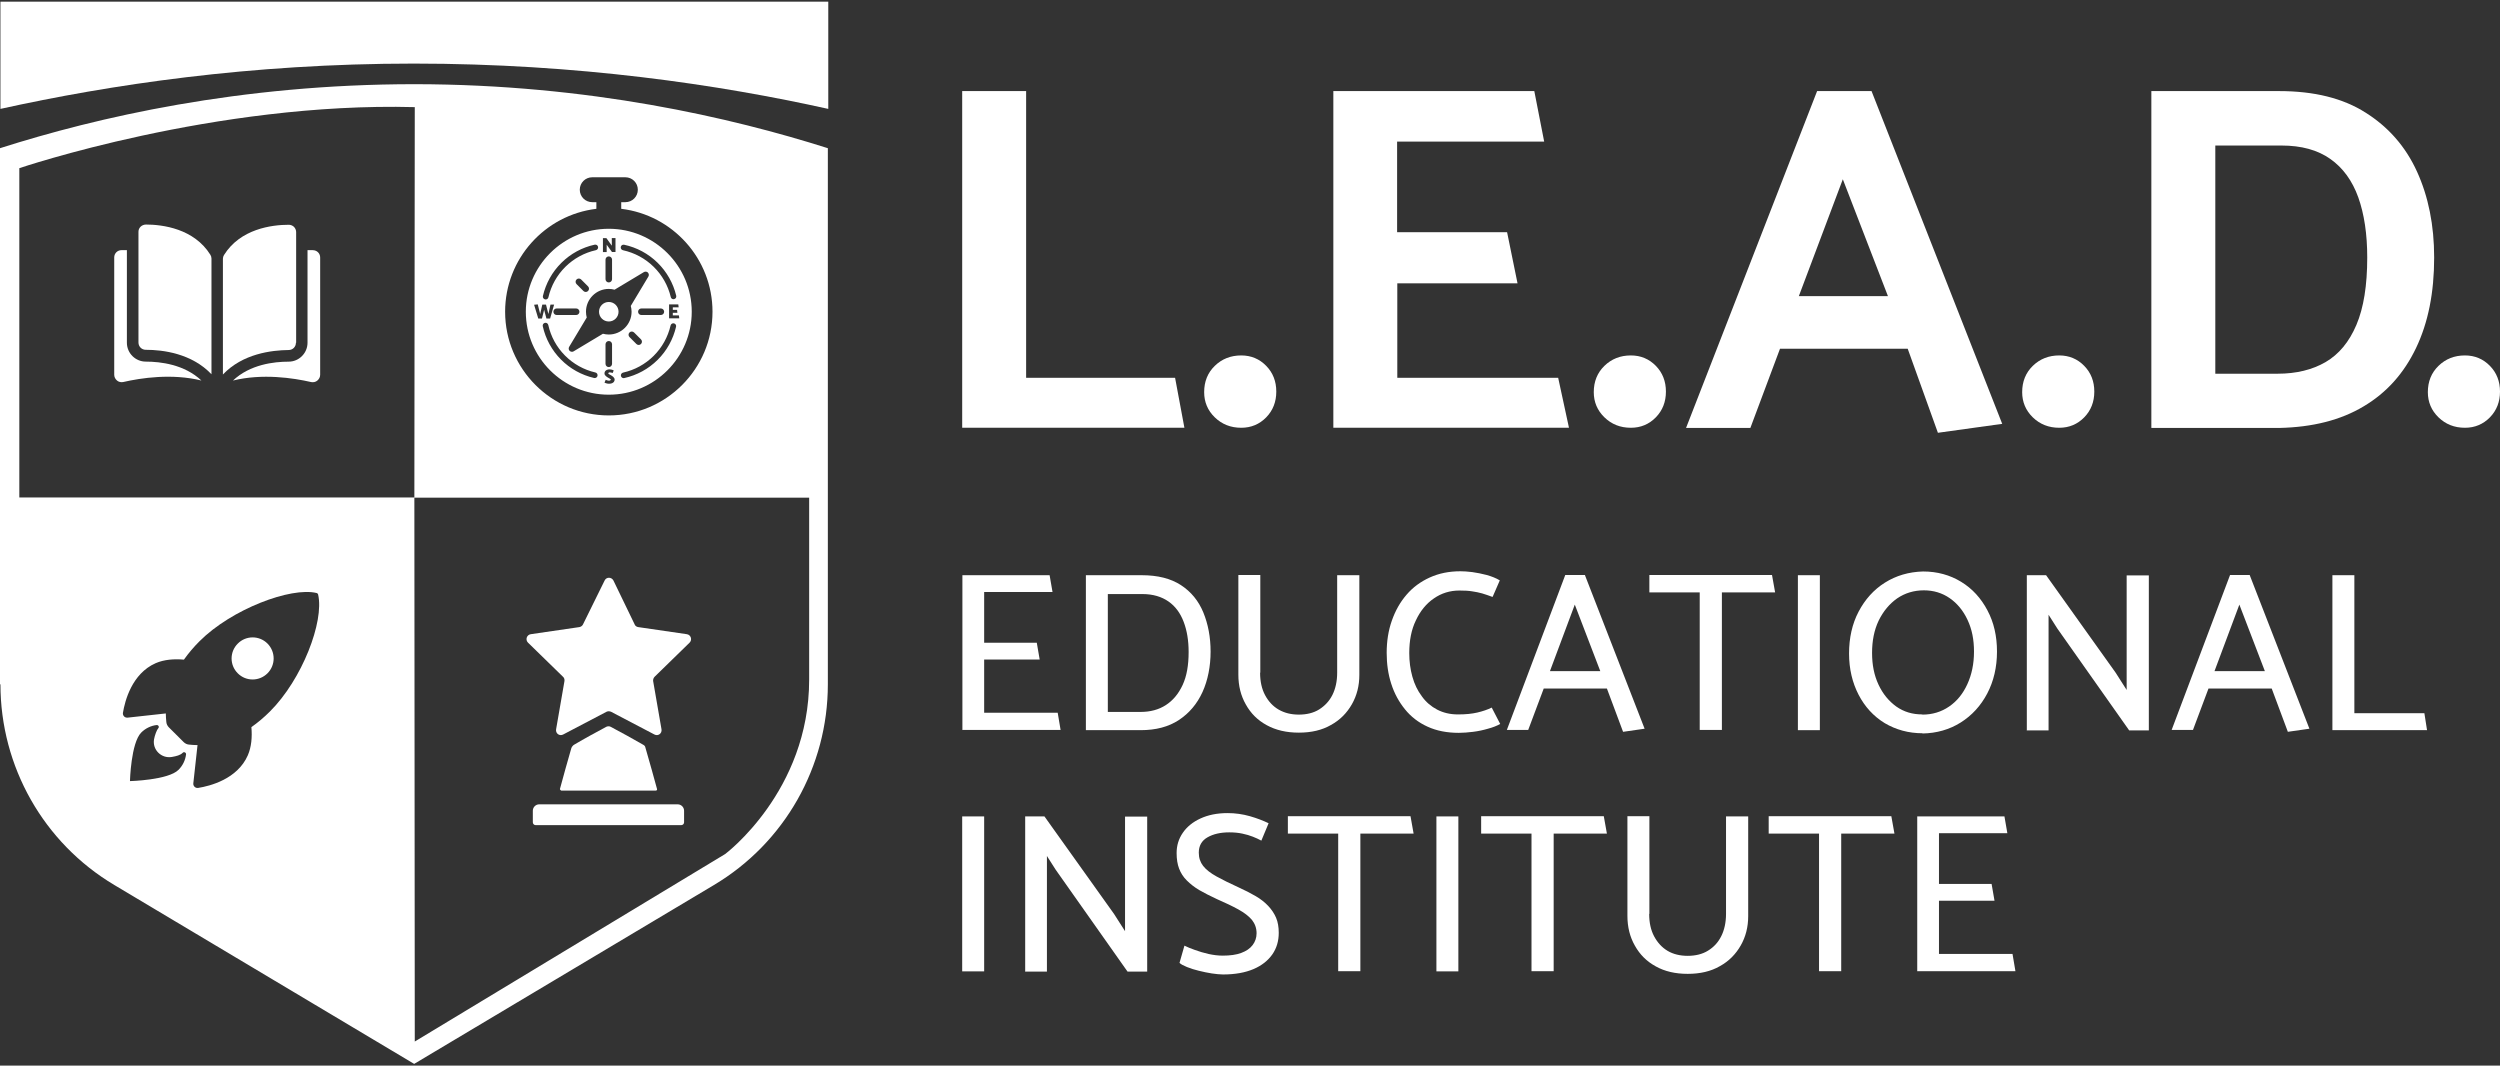 <?xml version="1.0" encoding="UTF-8"?> <svg xmlns="http://www.w3.org/2000/svg" width="122" height="52" viewBox="0 0 122 52" fill="none"><rect x="0" y="0" width="122" height="52" fill="#333333" stroke="none"/><g clip-path="url(#clip0_1107_1271)"><path d="M40.42 0.083H0.021V5.314C5.346 4.139 12.191 3.103 20.189 3.103C28.187 3.103 35.085 4.129 40.42 5.314V0.083Z" fill="white"></path><path d="M7.113 10.959C7.019 10.959 6.925 11.001 6.861 11.063C6.787 11.137 6.757 11.221 6.757 11.315V16.714C6.757 16.914 6.915 17.07 7.113 17.07C7.951 17.07 9.356 17.247 10.32 18.264V12.614C10.32 12.551 10.3 12.488 10.268 12.436C9.471 11.157 7.941 10.957 7.102 10.957H7.113V10.959Z" fill="white"></path><path d="M14.452 16.724V11.325C14.452 11.231 14.41 11.137 14.348 11.073C14.286 11.011 14.19 10.969 14.096 10.969C13.257 10.969 11.727 11.169 10.93 12.447C10.898 12.499 10.878 12.563 10.878 12.625V18.276C11.843 17.259 13.247 17.091 14.086 17.081C14.286 17.081 14.441 16.924 14.441 16.726H14.452V16.724Z" fill="white"></path><path d="M15.268 12.207H15.007V16.726C15.007 17.229 14.597 17.649 14.084 17.649C13.371 17.649 12.196 17.785 11.369 18.571C12.805 18.216 14.315 18.445 15.184 18.645C15.288 18.665 15.404 18.645 15.488 18.571C15.572 18.497 15.624 18.404 15.624 18.288V12.565C15.624 12.365 15.466 12.209 15.268 12.209V12.207Z" fill="white"></path><path d="M6.192 16.726V12.207H5.93C5.73 12.207 5.574 12.365 5.574 12.563V18.286C5.574 18.402 5.626 18.496 5.71 18.57C5.794 18.643 5.91 18.664 6.014 18.643C6.873 18.444 8.393 18.214 9.829 18.57C9 17.783 7.827 17.647 7.114 17.647C6.611 17.647 6.192 17.238 6.192 16.724V16.726Z" fill="white"></path><path d="M27.324 38.505C27.428 38.128 27.754 36.923 27.88 36.514C27.9 36.45 27.963 36.368 28.027 36.336C28.541 36.032 29.064 35.749 29.589 35.467C29.653 35.435 29.747 35.435 29.799 35.467C30.344 35.751 30.879 36.054 31.413 36.358C31.445 36.378 31.477 36.41 31.487 36.452C31.655 37.017 31.98 38.192 32.064 38.507C32.074 38.549 32.044 38.581 32 38.581H27.388C27.388 38.581 27.314 38.539 27.324 38.497V38.507V38.505Z" fill="white"></path><path d="M30.972 30.477C31.004 30.551 31.076 30.593 31.15 30.603L33.519 30.949C33.718 30.98 33.791 31.221 33.655 31.358L31.947 33.024C31.895 33.076 31.863 33.16 31.873 33.234L32.282 35.593C32.314 35.792 32.114 35.938 31.937 35.844L29.819 34.734C29.745 34.702 29.662 34.702 29.599 34.734L27.482 35.844C27.304 35.938 27.105 35.792 27.137 35.593L27.546 33.234C27.556 33.16 27.536 33.076 27.472 33.024L25.764 31.358C25.628 31.222 25.7 30.98 25.9 30.949L28.269 30.603C28.343 30.593 28.417 30.539 28.447 30.477L29.506 28.328C29.589 28.15 29.841 28.15 29.935 28.328L30.974 30.477H30.972Z" fill="white"></path><path d="M26.317 39.251H33.069C33.242 39.251 33.383 39.391 33.383 39.564V40.128C33.383 40.205 33.321 40.267 33.243 40.267H26.141C26.064 40.267 26.002 40.205 26.002 40.128V39.564C26.002 39.391 26.143 39.251 26.316 39.251H26.317Z" fill="white"></path><path fill-rule="evenodd" clip-rule="evenodd" d="M20.241 4.108C11.688 4.108 4.706 5.732 0 7.232V33.395H0.022C0.022 37.41 2.127 41.131 5.577 43.187L20.211 51.918L34.844 43.187C38.292 41.131 40.399 37.41 40.399 33.395V7.232C35.703 5.744 28.754 4.118 20.241 4.108ZM0.943 24.276V8.207C0.943 8.207 10.493 4.967 20.241 5.228V5.24L20.221 24.276H0.943ZM39.487 33.165C39.487 38.616 35.388 41.677 35.388 41.677L20.241 50.827L20.221 24.286H39.487V33.165ZM15.526 29.018C15.518 28.979 15.488 28.949 15.451 28.939C14.197 28.634 11.305 29.724 9.738 31.291C9.458 31.57 9.203 31.87 8.976 32.19C8.493 32.148 8.01 32.184 7.597 32.363C6.434 32.875 6.095 34.21 6 34.782C5.981 34.893 6.055 35.001 6.169 35.019L6.18 35.02C6.195 35.022 6.211 35.023 6.226 35.021L8.092 34.816C8.094 34.957 8.102 35.098 8.117 35.237C8.126 35.333 8.171 35.425 8.24 35.494L8.963 36.214C9.032 36.282 9.124 36.328 9.219 36.336C9.359 36.351 9.498 36.36 9.639 36.361L9.434 38.225C9.421 38.34 9.505 38.442 9.619 38.452C9.637 38.453 9.657 38.453 9.674 38.45C10.248 38.358 11.585 38.021 12.094 36.858C12.273 36.445 12.31 35.964 12.268 35.484C12.59 35.257 12.892 35.001 13.171 34.722C14.743 33.158 15.827 30.331 15.525 29.016L15.526 29.018ZM13.053 32.858C12.654 33.257 12.003 33.261 11.604 32.858C11.201 32.459 11.201 31.808 11.604 31.407C12.003 31.004 12.654 31.004 13.055 31.407C13.454 31.809 13.454 32.459 13.053 32.858ZM8.384 36.94C8.61 36.9 8.798 36.855 8.916 36.737V36.736C8.978 36.672 9.087 36.725 9.079 36.813C9.045 37.1 8.916 37.363 8.713 37.566C8.211 38.071 6.342 38.118 6.342 38.118C6.342 38.118 6.389 36.252 6.894 35.747C7.095 35.546 7.36 35.415 7.644 35.382C7.674 35.378 7.701 35.388 7.723 35.41C7.76 35.447 7.758 35.506 7.721 35.543C7.657 35.606 7.552 35.88 7.518 36.074C7.426 36.588 7.876 37.026 8.384 36.94ZM30.316 10.19V9.866H30.519C30.855 9.866 31.126 9.594 31.126 9.258C31.126 8.923 30.855 8.651 30.519 8.651H28.9C28.564 8.651 28.293 8.923 28.293 9.258C28.293 9.594 28.564 9.866 28.9 9.866H29.103V10.19C26.598 10.49 24.65 12.627 24.65 15.213C24.65 18.003 26.92 20.273 29.71 20.273C32.5 20.273 34.77 18.003 34.77 15.213C34.77 12.627 32.822 10.492 30.318 10.19H30.316ZM29.709 19.261C27.475 19.261 25.66 17.446 25.66 15.213C25.66 12.98 27.477 11.164 29.709 11.164C31.94 11.164 33.757 12.98 33.757 15.213C33.757 17.446 31.94 19.261 29.709 19.261ZM27.165 15.372H28.118C28.207 15.372 28.277 15.302 28.277 15.213C28.277 15.124 28.205 15.053 28.118 15.053H27.165C27.076 15.053 27.006 15.124 27.006 15.213C27.006 15.302 27.078 15.372 27.165 15.372ZM32.25 15.372H31.297C31.21 15.372 31.138 15.302 31.138 15.213C31.138 15.124 31.209 15.053 31.297 15.053H32.25C32.338 15.053 32.41 15.124 32.41 15.213C32.41 15.302 32.339 15.372 32.25 15.372ZM29.549 13.624C29.549 13.713 29.621 13.783 29.709 13.783C29.797 13.783 29.868 13.711 29.868 13.624V12.671C29.868 12.582 29.797 12.512 29.709 12.512C29.62 12.512 29.549 12.584 29.549 12.671V13.624ZM29.709 17.914C29.621 17.914 29.549 17.844 29.549 17.755V16.802C29.549 16.715 29.62 16.642 29.709 16.642C29.797 16.642 29.868 16.713 29.868 16.802V17.755C29.868 17.842 29.797 17.914 29.709 17.914ZM28.472 14.201C28.504 14.233 28.544 14.248 28.584 14.248C28.625 14.248 28.665 14.233 28.697 14.201C28.759 14.139 28.759 14.038 28.697 13.976L28.36 13.639C28.297 13.577 28.197 13.577 28.135 13.639C28.073 13.701 28.073 13.802 28.135 13.864L28.472 14.201ZM31.168 16.834C31.128 16.834 31.088 16.819 31.056 16.787L30.719 16.449C30.657 16.387 30.657 16.287 30.719 16.225C30.781 16.163 30.881 16.163 30.943 16.225L31.281 16.562C31.343 16.624 31.343 16.724 31.281 16.787C31.249 16.819 31.209 16.834 31.168 16.834ZM31.423 13.278C31.487 13.24 31.568 13.252 31.62 13.302H31.618C31.668 13.355 31.678 13.434 31.641 13.496L30.782 14.929C30.806 15.02 30.821 15.114 30.821 15.213C30.821 15.827 30.321 16.325 29.709 16.325C29.61 16.325 29.514 16.31 29.423 16.287L27.992 17.146C27.967 17.161 27.939 17.168 27.91 17.168C27.87 17.168 27.829 17.152 27.798 17.122C27.747 17.07 27.737 16.99 27.774 16.927L28.633 15.495C28.61 15.404 28.596 15.31 28.596 15.211C28.596 14.597 29.095 14.099 29.709 14.099C29.806 14.099 29.902 14.114 29.992 14.137L31.423 13.278ZM29.232 15.213C29.232 15.476 29.445 15.689 29.709 15.689C29.97 15.689 30.185 15.476 30.185 15.213C30.185 14.949 29.972 14.736 29.709 14.736C29.445 14.736 29.232 14.949 29.232 15.213ZM29.605 12.3H29.423V11.621H29.593L29.806 11.919L29.858 11.988L29.855 11.619H30.036V12.299H29.866L29.606 11.941V12.299L29.605 12.3ZM26.846 15.543L27.041 14.864H26.863L26.761 15.325L26.645 14.864H26.464L26.361 15.325L26.242 14.854L26.064 14.872L26.267 15.543H26.449L26.553 15.117L26.665 15.543H26.846ZM33.148 15.535H32.651V14.855H33.101L33.118 14.998H32.833V15.122H33.041L33.057 15.265H32.833V15.392H33.131L33.148 15.535ZM29.559 18.533L29.499 18.671H29.501C29.514 18.679 29.529 18.686 29.547 18.693L29.56 18.697C29.575 18.702 29.59 18.707 29.606 18.711C29.626 18.716 29.646 18.72 29.667 18.723C29.687 18.726 29.707 18.726 29.724 18.726C29.779 18.726 29.828 18.718 29.868 18.701C29.908 18.684 29.939 18.661 29.96 18.631C29.982 18.6 29.994 18.567 29.994 18.528C29.994 18.5 29.989 18.474 29.975 18.453C29.962 18.429 29.947 18.409 29.927 18.391C29.907 18.372 29.885 18.355 29.86 18.34C29.836 18.325 29.811 18.31 29.788 18.297L29.787 18.297C29.771 18.287 29.754 18.276 29.737 18.27C29.72 18.263 29.709 18.255 29.698 18.246C29.69 18.24 29.685 18.231 29.685 18.221C29.685 18.208 29.692 18.198 29.704 18.188C29.715 18.177 29.732 18.172 29.752 18.172C29.767 18.172 29.781 18.174 29.794 18.176C29.808 18.177 29.821 18.181 29.836 18.184C29.853 18.188 29.873 18.194 29.896 18.203L29.95 18.08C29.923 18.063 29.892 18.05 29.855 18.04C29.819 18.03 29.784 18.025 29.751 18.025C29.698 18.025 29.655 18.033 29.616 18.05C29.579 18.067 29.549 18.09 29.529 18.119C29.511 18.147 29.499 18.181 29.499 18.218C29.499 18.246 29.504 18.271 29.517 18.295C29.531 18.317 29.547 18.337 29.568 18.355C29.588 18.374 29.61 18.389 29.633 18.404C29.648 18.413 29.663 18.422 29.677 18.431L29.702 18.446C29.72 18.456 29.735 18.464 29.752 18.474C29.767 18.483 29.781 18.491 29.791 18.5C29.803 18.506 29.808 18.515 29.808 18.523C29.808 18.532 29.804 18.54 29.797 18.548C29.791 18.557 29.781 18.563 29.767 18.569C29.754 18.573 29.739 18.577 29.719 18.577C29.703 18.577 29.686 18.574 29.668 18.571L29.663 18.57C29.643 18.565 29.623 18.56 29.605 18.553C29.586 18.547 29.571 18.54 29.559 18.533ZM32.866 14.602C32.804 14.602 32.747 14.56 32.734 14.496C32.599 13.933 32.311 13.423 31.896 13.017C31.482 12.612 30.965 12.334 30.4 12.211C30.326 12.194 30.279 12.122 30.294 12.049C30.309 11.975 30.383 11.928 30.457 11.943C31.073 12.075 31.638 12.379 32.088 12.82C32.539 13.262 32.854 13.819 33 14.433C33.017 14.507 32.972 14.58 32.898 14.597C32.888 14.599 32.876 14.601 32.866 14.601V14.602ZM26.596 14.609C26.606 14.612 26.616 14.612 26.626 14.612L26.628 14.614C26.692 14.614 26.747 14.572 26.762 14.508C26.893 13.944 27.178 13.431 27.589 13.023C28 12.616 28.516 12.334 29.081 12.208C29.155 12.191 29.202 12.117 29.185 12.043C29.168 11.97 29.094 11.923 29.021 11.94C28.405 12.075 27.843 12.382 27.395 12.827C26.947 13.27 26.636 13.83 26.494 14.444C26.477 14.518 26.522 14.592 26.596 14.609ZM29.022 18.449C29.012 18.449 29.002 18.449 28.992 18.446C28.378 18.303 27.818 17.993 27.375 17.545C26.93 17.097 26.623 16.535 26.487 15.919C26.47 15.845 26.517 15.772 26.591 15.755C26.665 15.738 26.739 15.785 26.756 15.859C26.881 16.424 27.163 16.939 27.571 17.35C27.979 17.761 28.492 18.047 29.056 18.177C29.13 18.194 29.175 18.268 29.158 18.342C29.143 18.406 29.088 18.448 29.024 18.448L29.022 18.449ZM30.302 18.347C30.318 18.411 30.375 18.454 30.437 18.454L30.435 18.453C30.445 18.453 30.455 18.451 30.465 18.449C31.081 18.313 31.643 18.006 32.091 17.562C32.539 17.119 32.849 16.558 32.992 15.944C33.009 15.871 32.964 15.797 32.89 15.78C32.816 15.763 32.742 15.809 32.725 15.882C32.594 16.446 32.309 16.959 31.898 17.367C31.487 17.775 30.972 18.057 30.407 18.183C30.333 18.199 30.286 18.273 30.302 18.347Z" fill="white"></path></g><path d="M46.965 35.632V28.07H51.221L51.363 28.889H48.027V31.365H50.595L50.736 32.184H48.027V34.782H51.616L51.757 35.622H46.955L46.965 35.632Z" fill="white"></path><path d="M52.991 35.632V28.07H55.71C56.499 28.07 57.136 28.231 57.631 28.555C58.126 28.878 58.49 29.323 58.723 29.889C58.955 30.456 59.077 31.092 59.077 31.8C59.077 32.508 58.945 33.195 58.682 33.772C58.419 34.348 58.035 34.803 57.53 35.136C57.024 35.47 56.408 35.632 55.66 35.632H52.98H52.991ZM54.062 28.98V34.742H55.67C56.135 34.742 56.549 34.631 56.893 34.408C57.237 34.186 57.51 33.862 57.712 33.428C57.914 32.993 58.005 32.457 58.005 31.82C58.005 31.254 57.924 30.769 57.762 30.344C57.601 29.92 57.358 29.586 57.024 29.354C56.691 29.121 56.266 28.99 55.751 28.99H54.052L54.062 28.98Z" fill="white"></path><path d="M61.493 32.831C61.493 33.256 61.574 33.62 61.736 33.923C61.898 34.227 62.12 34.469 62.403 34.631C62.686 34.793 63.01 34.873 63.384 34.873C63.758 34.873 64.102 34.793 64.374 34.621C64.647 34.449 64.87 34.216 65.022 33.913C65.173 33.61 65.254 33.246 65.254 32.831V28.07H66.336V32.932C66.336 33.468 66.214 33.943 65.972 34.368C65.729 34.793 65.395 35.136 64.951 35.379C64.516 35.632 63.99 35.753 63.384 35.753C62.777 35.753 62.261 35.632 61.817 35.389C61.372 35.147 61.038 34.813 60.796 34.378C60.553 33.953 60.432 33.468 60.432 32.922V28.06H61.503V32.821L61.493 32.831Z" fill="white"></path><path d="M72.836 29.131C72.654 29.061 72.492 29.01 72.331 28.959C72.179 28.919 72.007 28.878 71.845 28.858C71.673 28.828 71.471 28.818 71.218 28.818C70.753 28.818 70.339 28.949 69.975 29.202C69.601 29.455 69.308 29.819 69.095 30.274C68.873 30.729 68.772 31.264 68.772 31.871C68.772 32.275 68.822 32.66 68.924 33.023C69.025 33.388 69.176 33.701 69.389 33.984C69.591 34.267 69.844 34.479 70.137 34.631C70.43 34.783 70.763 34.864 71.148 34.864C71.532 34.864 71.825 34.833 72.088 34.773C72.351 34.712 72.593 34.631 72.796 34.53L73.21 35.329C73.048 35.42 72.846 35.5 72.614 35.561C72.371 35.632 72.138 35.682 71.886 35.713C71.633 35.743 71.41 35.763 71.188 35.763C70.612 35.763 70.096 35.662 69.662 35.46C69.217 35.258 68.853 34.975 68.56 34.611C68.266 34.247 68.044 33.842 67.892 33.367C67.741 32.902 67.67 32.397 67.67 31.861C67.67 31.295 67.751 30.769 67.923 30.284C68.094 29.799 68.327 29.384 68.641 29.02C68.954 28.656 69.328 28.383 69.773 28.181C70.218 27.979 70.713 27.878 71.269 27.878C71.421 27.878 71.603 27.888 71.845 27.918C72.078 27.948 72.31 27.999 72.553 28.06C72.796 28.13 73.008 28.211 73.19 28.323L72.856 29.091L72.836 29.131Z" fill="white"></path><path d="M77.346 28.07L80.257 35.561L79.206 35.713L78.417 33.6H75.334L74.576 35.622H73.534L76.385 28.06H77.356L77.346 28.07ZM76.85 29.505L75.637 32.751H78.094L76.85 29.505Z" fill="white"></path><path d="M86.626 28.909H84.028V35.622H82.946V28.909H80.489V28.06H86.474L86.626 28.909Z" fill="white"></path><path d="M87.737 35.632V28.07H88.809V35.632H87.737Z" fill="white"></path><path d="M93.823 35.783C93.136 35.783 92.519 35.611 91.973 35.288C91.427 34.954 91.003 34.489 90.699 33.903C90.396 33.317 90.234 32.649 90.234 31.891C90.234 31.133 90.386 30.445 90.699 29.849C91.013 29.253 91.437 28.777 91.983 28.434C92.529 28.09 93.146 27.908 93.844 27.888C94.541 27.888 95.158 28.06 95.704 28.393C96.25 28.727 96.674 29.192 96.988 29.788C97.301 30.375 97.453 31.042 97.453 31.8C97.453 32.558 97.291 33.246 96.978 33.842C96.664 34.439 96.23 34.914 95.683 35.258C95.138 35.601 94.511 35.783 93.813 35.794L93.823 35.783ZM93.813 34.873C94.299 34.873 94.733 34.742 95.117 34.479C95.502 34.216 95.795 33.852 96.007 33.387C96.219 32.922 96.331 32.397 96.331 31.8C96.331 31.204 96.23 30.708 96.017 30.253C95.805 29.798 95.512 29.445 95.148 29.192C94.784 28.939 94.359 28.808 93.884 28.808C93.409 28.808 92.964 28.939 92.58 29.202C92.206 29.465 91.903 29.829 91.68 30.284C91.458 30.749 91.357 31.274 91.357 31.861C91.357 32.447 91.458 32.953 91.67 33.408C91.882 33.863 92.175 34.216 92.539 34.479C92.913 34.742 93.328 34.863 93.803 34.863L93.813 34.873Z" fill="white"></path><path d="M98.909 35.632V28.07H99.849L103.246 32.831L103.781 33.67V28.08H104.863V35.642H103.903L100.395 30.668L99.97 30V35.642H98.898L98.909 35.632Z" fill="white"></path><path d="M109.787 28.069L112.699 35.561L111.647 35.712L110.859 33.599H107.775L107.017 35.621H105.976L108.827 28.059H109.797L109.787 28.069ZM109.281 29.505L108.068 32.75H110.525L109.281 29.505Z" fill="white"></path><path d="M118.431 35.632H113.821V28.07H114.893V34.803H118.31L118.441 35.642L118.431 35.632Z" fill="white"></path><path d="M46.955 47.403V39.841H48.027V47.403H46.955Z" fill="white"></path><path d="M50.029 47.403V39.841H50.969L54.366 44.602L54.902 45.441V39.851H55.983V47.413H55.023L51.515 42.439L51.09 41.772V47.413H50.019L50.029 47.403Z" fill="white"></path><path d="M57.803 46.149C57.945 46.22 58.117 46.291 58.319 46.361C58.521 46.432 58.743 46.503 58.976 46.554C59.208 46.604 59.441 46.635 59.663 46.635C60.027 46.635 60.331 46.594 60.573 46.503C60.816 46.412 60.998 46.291 61.129 46.119C61.251 45.957 61.321 45.765 61.321 45.543C61.321 45.29 61.24 45.078 61.099 44.896C60.947 44.714 60.725 44.542 60.432 44.38C60.139 44.218 59.795 44.056 59.38 43.874C59.057 43.723 58.774 43.581 58.531 43.44C58.288 43.298 58.086 43.136 57.914 42.965C57.742 42.793 57.621 42.601 57.54 42.388C57.459 42.176 57.419 41.923 57.419 41.63C57.419 41.256 57.52 40.933 57.722 40.639C57.924 40.346 58.208 40.114 58.582 39.942C58.956 39.77 59.39 39.679 59.906 39.679C60.28 39.679 60.644 39.73 60.998 39.831C61.352 39.932 61.655 40.053 61.908 40.174L61.554 41.023C61.432 40.953 61.291 40.892 61.139 40.831C60.988 40.771 60.816 40.72 60.624 40.68C60.432 40.639 60.219 40.619 59.987 40.619C59.562 40.619 59.208 40.7 58.925 40.862C58.642 41.023 58.501 41.276 58.501 41.61C58.501 41.863 58.572 42.075 58.713 42.257C58.855 42.439 59.077 42.611 59.37 42.773C59.663 42.934 60.027 43.116 60.452 43.308C60.765 43.45 61.038 43.591 61.281 43.733C61.523 43.874 61.726 44.036 61.888 44.208C62.049 44.38 62.181 44.572 62.272 44.784C62.363 44.997 62.403 45.249 62.403 45.522C62.403 45.917 62.302 46.27 62.09 46.574C61.877 46.877 61.574 47.12 61.17 47.292C60.765 47.464 60.27 47.554 59.684 47.554C59.532 47.554 59.35 47.534 59.138 47.504C58.925 47.474 58.713 47.423 58.501 47.373C58.288 47.322 58.096 47.261 57.924 47.191C57.753 47.12 57.631 47.059 57.56 46.988L57.803 46.139V46.149Z" fill="white"></path><path d="M68.984 40.68H66.386V47.393H65.304V40.68H62.848V39.831H68.833L68.984 40.68Z" fill="white"></path><path d="M70.097 47.403V39.841H71.168V47.403H70.097Z" fill="white"></path><path d="M78.417 40.68H75.819V47.393H74.737V40.68H72.28V39.831H78.265L78.417 40.68Z" fill="white"></path><path d="M80.48 44.602C80.48 45.027 80.56 45.391 80.722 45.694C80.884 45.998 81.106 46.24 81.379 46.402C81.652 46.564 81.986 46.645 82.36 46.645C82.734 46.645 83.078 46.564 83.351 46.392C83.634 46.22 83.846 45.987 83.998 45.684C84.149 45.381 84.23 45.017 84.23 44.602V39.841H85.312V44.703C85.312 45.239 85.191 45.714 84.948 46.139C84.705 46.564 84.372 46.907 83.927 47.15C83.492 47.403 82.966 47.524 82.36 47.524C81.753 47.524 81.238 47.403 80.803 47.16C80.358 46.917 80.025 46.584 79.782 46.149C79.539 45.724 79.418 45.239 79.418 44.693V39.831H80.49V44.592L80.48 44.602Z" fill="white"></path><path d="M92.449 40.68H89.851V47.393H88.769V40.68H86.312V39.831H92.297L92.449 40.68Z" fill="white"></path><path d="M93.561 47.403V39.841H97.817L97.959 40.66H94.622V43.136H97.19L97.332 43.955H94.622V46.553H98.211L98.353 47.393H93.551L93.561 47.403Z" fill="white"></path><path d="M57.799 20.875H46.955V4.445H50.075V18.437H57.344L57.799 20.875Z" fill="white"></path><path d="M59.281 20.366C58.935 20.029 58.763 19.619 58.763 19.137C58.763 18.619 58.935 18.191 59.281 17.855C59.627 17.518 60.054 17.345 60.573 17.345C61.055 17.345 61.465 17.518 61.792 17.855C62.12 18.191 62.283 18.61 62.283 19.11C62.283 19.61 62.12 20.029 61.792 20.366C61.465 20.702 61.055 20.875 60.573 20.875C60.054 20.875 59.627 20.702 59.281 20.366Z" fill="white"></path><path d="M65.067 20.875V4.445H74.874L75.356 6.911H68.179V11.332H73.546L74.055 13.825H68.188V18.437H76.039L76.566 20.875H65.067Z" fill="white"></path><path d="M78.295 20.365C77.949 20.029 77.776 19.619 77.776 19.137C77.776 18.619 77.949 18.191 78.295 17.854C78.641 17.518 79.068 17.345 79.587 17.345C80.069 17.345 80.478 17.518 80.806 17.854C81.133 18.191 81.297 18.61 81.297 19.11C81.297 19.61 81.133 20.029 80.806 20.365C80.478 20.702 80.069 20.875 79.587 20.875C79.068 20.875 78.641 20.702 78.295 20.365Z" fill="white"></path><path d="M91.331 4.445L97.708 20.684L94.57 21.12L93.096 17.018H86.864L85.418 20.884H82.279L88.675 4.445H91.331ZM89.93 8.748L87.783 14.452H92.132L89.93 8.748Z" fill="white"></path><path d="M99.2 20.366C98.855 20.029 98.682 19.619 98.682 19.137C98.682 18.619 98.855 18.191 99.2 17.855C99.546 17.518 99.974 17.345 100.492 17.345C100.974 17.345 101.384 17.518 101.711 17.855C102.039 18.191 102.202 18.61 102.202 19.11C102.202 19.61 102.039 20.029 101.711 20.366C101.384 20.702 100.974 20.875 100.492 20.875C99.974 20.875 99.546 20.702 99.2 20.366Z" fill="white"></path><path d="M118.998 20.366C118.652 20.029 118.479 19.619 118.479 19.137C118.479 18.619 118.652 18.191 118.998 17.855C119.344 17.518 119.771 17.345 120.29 17.345C120.772 17.345 121.181 17.518 121.509 17.855C121.836 18.191 122 18.61 122 19.11C122 19.61 121.836 20.029 121.509 20.366C121.181 20.702 120.772 20.875 120.29 20.875C119.771 20.875 119.344 20.702 118.998 20.366Z" fill="white"></path><path d="M104.986 20.875V4.445H111.218C112.928 4.445 114.338 4.791 115.448 5.501C116.558 6.201 117.395 7.156 117.95 8.375C118.505 9.594 118.787 10.986 118.787 12.569C118.787 14.279 118.496 15.744 117.904 16.981C117.313 18.218 116.467 19.165 115.348 19.829C114.229 20.502 112.855 20.848 111.227 20.884H104.995L104.986 20.875ZM108.107 7.102V18.237H111.154C112.055 18.237 112.837 18.046 113.483 17.673C114.138 17.291 114.638 16.69 114.993 15.853C115.348 15.016 115.521 13.925 115.521 12.569C115.521 11.423 115.375 10.45 115.084 9.631C114.793 8.821 114.338 8.193 113.72 7.757C113.101 7.32 112.31 7.102 111.336 7.102H108.098H108.107Z" fill="white"></path><defs><clipPath id="clip0_1107_1271"><rect width="40.42" height="51.835" fill="white" transform="translate(0 0.083)"></rect></clipPath></defs></svg> 